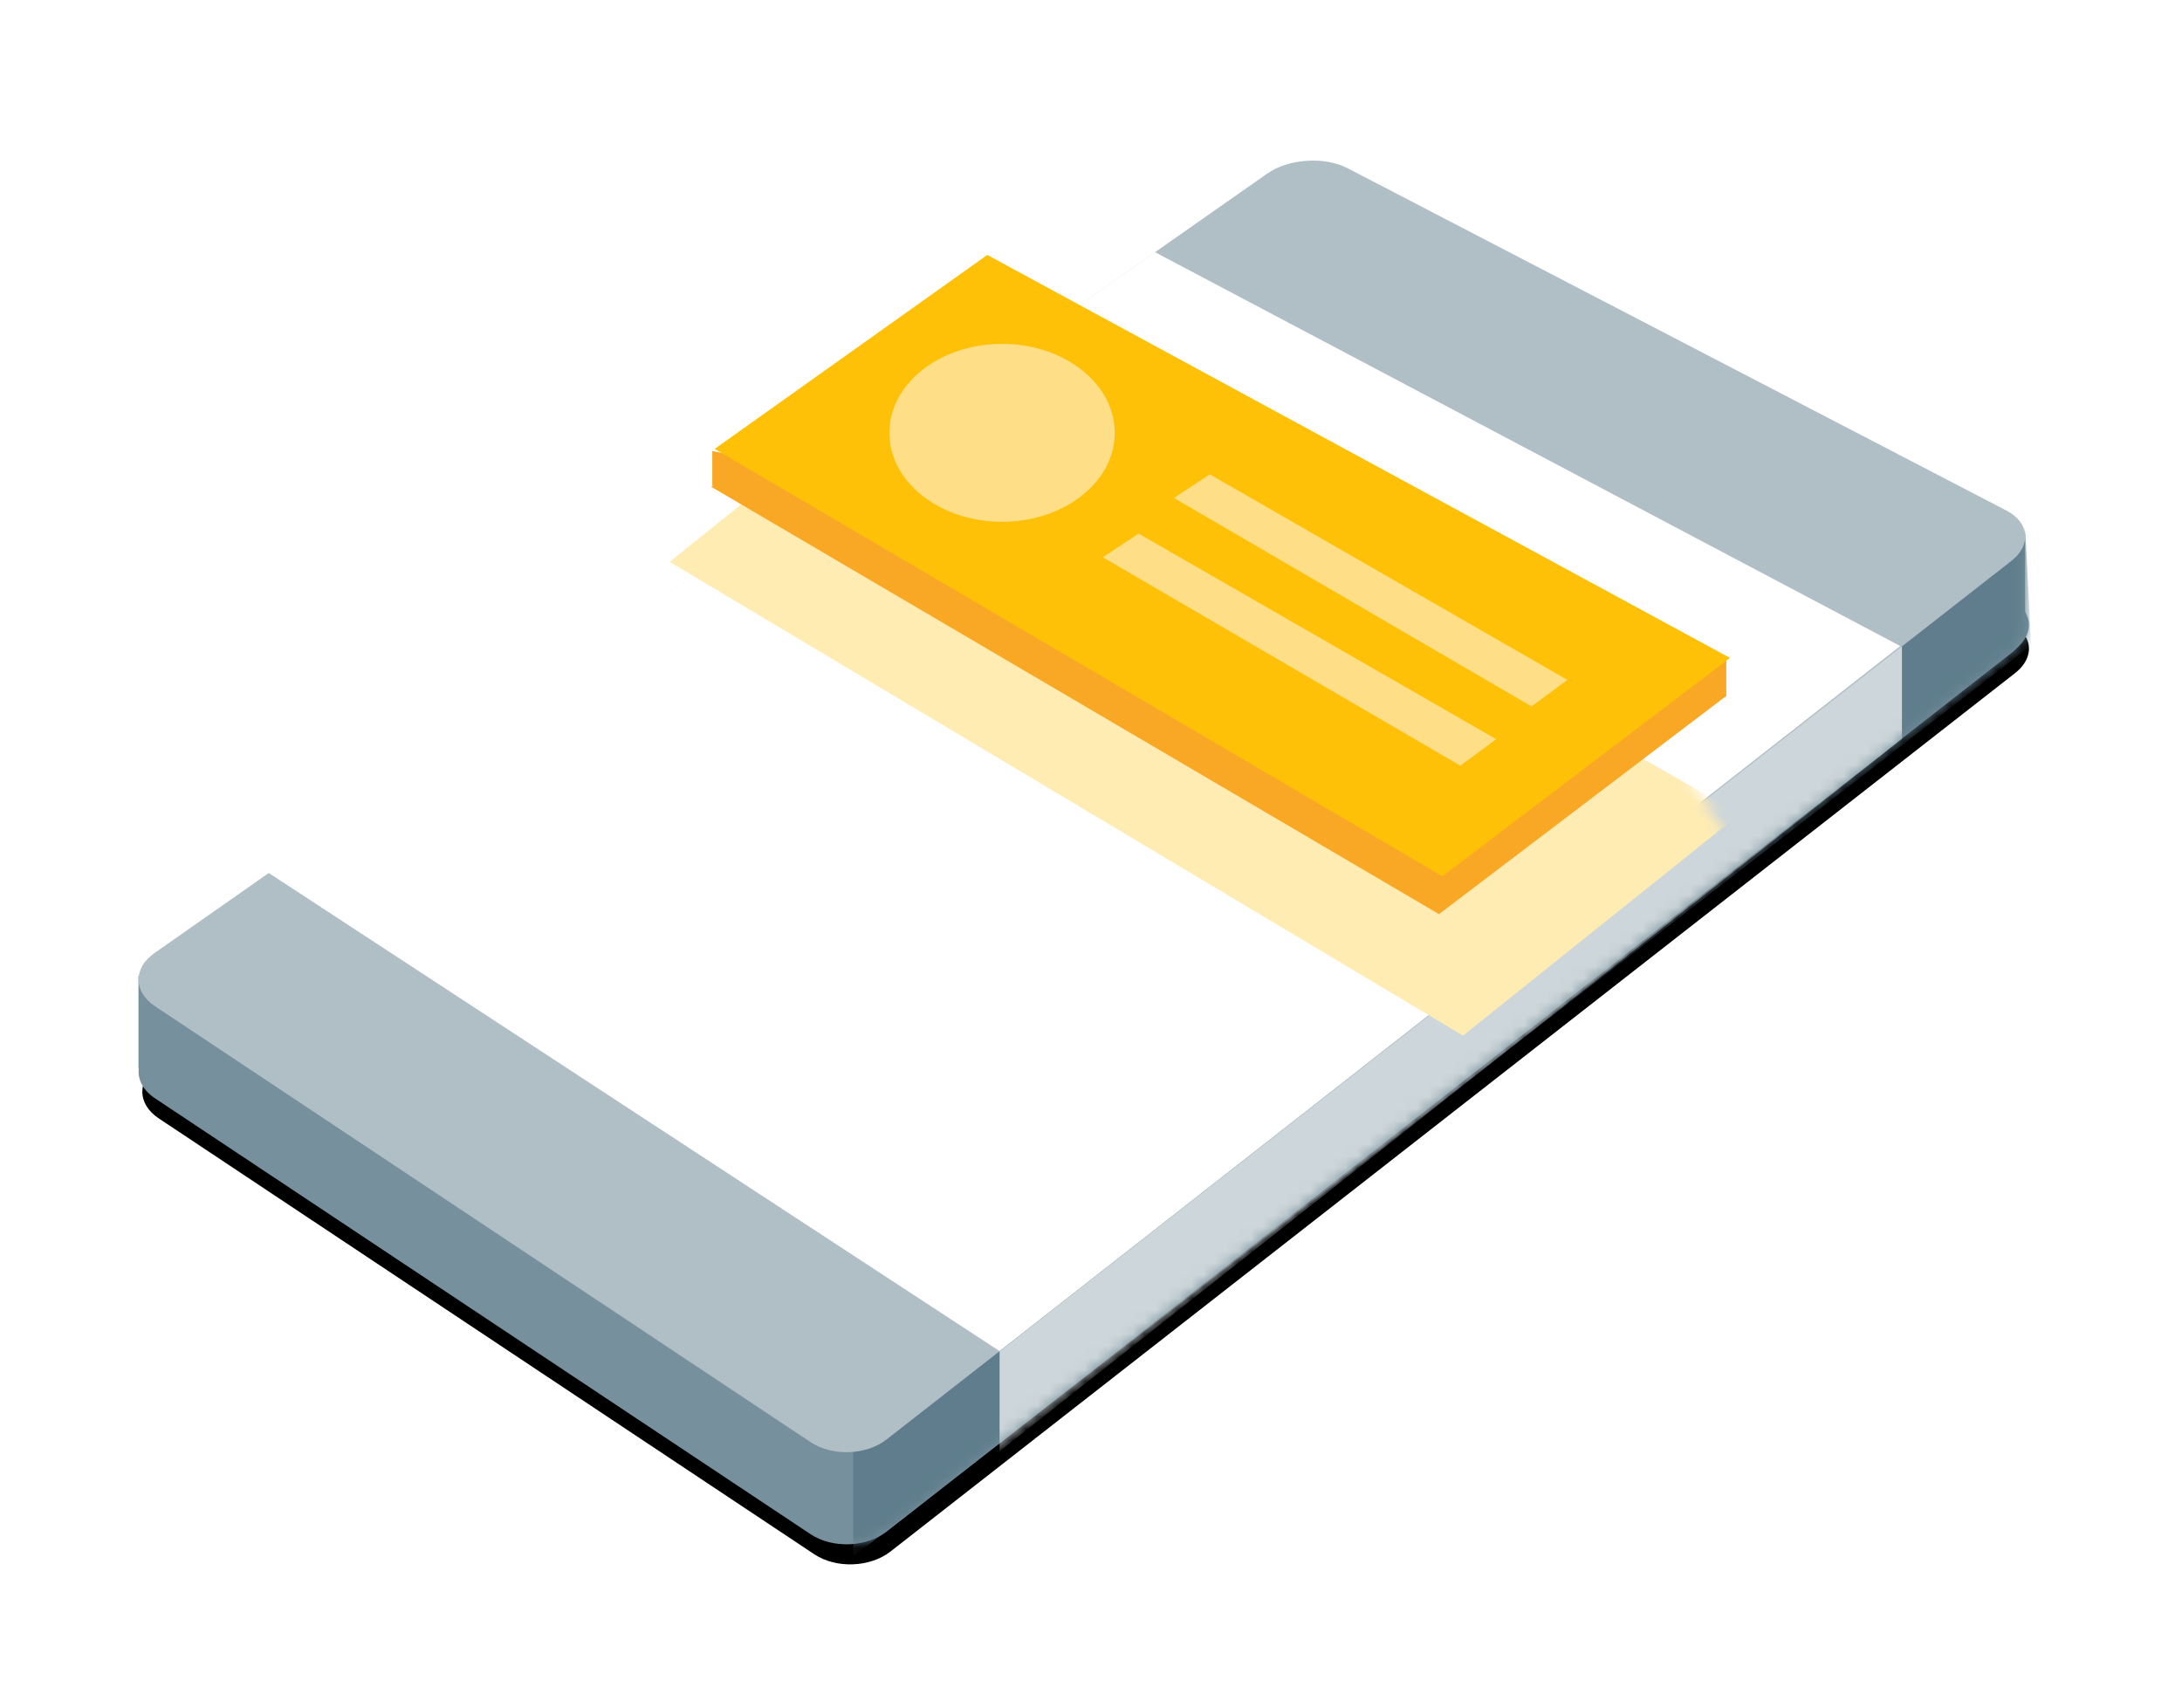 <svg xmlns="http://www.w3.org/2000/svg" xmlns:xlink="http://www.w3.org/1999/xlink" width="184" height="144" viewBox="0 0 184 144"><title>banner</title><defs><path d="M96.18 9.093c1.796-1.26 4.83-1.46 6.775-.45l55.55 28.865c1.946 1.01 2.133 2.916.416 4.258l-94.836 74.078c-1.716 1.34-4.576 1.45-6.413.23L2.386 79.313c-1.826-1.216-1.85-3.22-.053-4.48" id="b"/><filter x="-50%" y="-50%" width="200%" height="200%" filterUnits="objectBoundingBox" id="a"><feOffset dy="2" in="SourceAlpha" result="shadowOffsetOuter1"/><feGaussianBlur stdDeviation="2" in="shadowOffsetOuter1" result="shadowBlurOuter1"/><feColorMatrix values="0 0 0 0 0.467 0 0 0 0 0.565 0 0 0 0 0.616 0 0 0 1 0" in="shadowBlurOuter1"/></filter><path d="M15.285 57.85L.678 61.28v7.813l.023.014c-.11.906.347 1.834 1.37 2.514l55.285 36.76c1.837 1.222 4.697 1.113 6.413-.228l94.837-74.078c.877-.685 1.257-1.517 1.16-2.3v-7.875l-8.926 2.097L102.64.952c-1.944-1.01-4.98-.81-6.776.45l-80.58 56.447z" id="c"/><path id="e" d="M75.39.26l62.853 33.22L62.28 92.933.624 52.594z"/></defs><g fill="none" fill-rule="evenodd"><g transform="translate(11 13)"><use fill="#000" filter="url(#a)" xlink:href="#b"/><use fill="#77909D" xlink:href="#b"/></g><g transform="translate(11 21)"><mask id="d" fill="#fff"><use xlink:href="#c"/></mask><use fill="#77909D" xlink:href="#c"/><path fill="#5F7D8C" mask="url(#d)" d="M60.95 100.567v9.705l99.33-76.847-.51-9.953"/><path fill="#CDD6DA" mask="url(#d)" d="M73.29 92.95v8.434l76.094-60.072v-7.94"/></g><path d="M106.864 14.636c1.796-1.258 4.832-1.46 6.775-.45l55.55 28.866c1.946 1.01 2.133 2.916.415 4.257l-94.837 74.077c-1.716 1.34-4.576 1.45-6.413.23L13.07 84.856c-1.827-1.215-1.85-3.22-.053-4.478" fill="#B0BEC5"/><g transform="translate(22 21)"><mask id="f" fill="#fff"><use xlink:href="#e"/></mask><use fill="#FFF" xlink:href="#e"/><path fill="#FFECB3" mask="url(#f)" transform="rotate(30 79.3 37.513)" d="M45.164 23.968l78.532-.38-10.873 27.85-77.92-1.15"/></g><g transform="translate(59 14)"><path fill="#F9A825" d="M1.064 26.943v-2.91l85.51 17.686v3.03"/><path fill="#F9A825" d="M23.967 10.692l62.627 33.98-24.25 18.417L.974 27.05"/><path fill="#FFC107" d="M24.255 7.498L86.882 41.48l-24.25 18.416-61.37-36.04"/><path fill="#FEDF88" d="M43.014 26L40 27.995 70.15 45.57l3.018-2.233M37.014 31L34 32.995 64.15 50.57l3.018-2.233"/><ellipse fill="#FEDF88" cx="25.5" cy="22.5" rx="9.5" ry="7.5"/></g></g></svg>